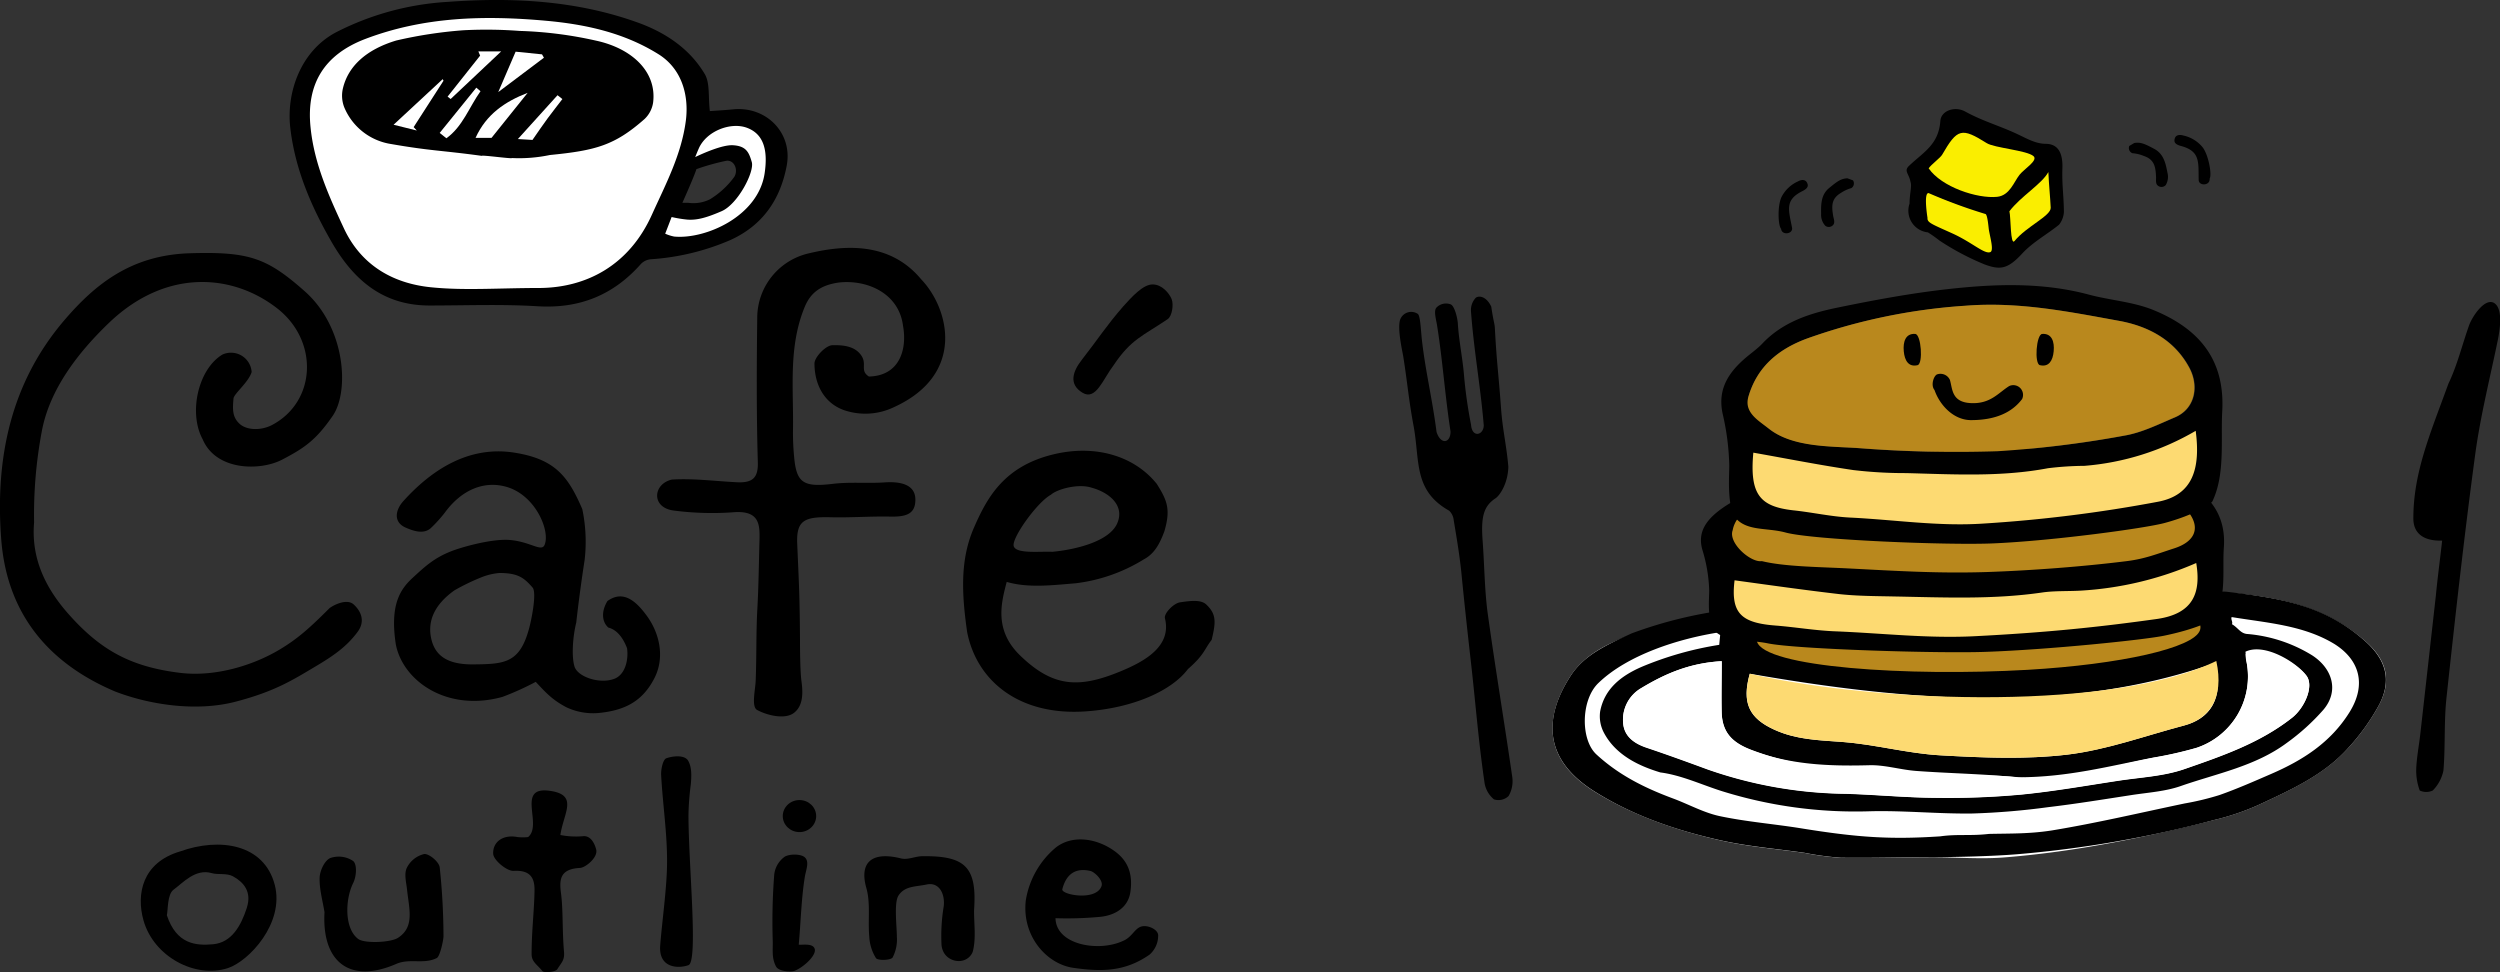 <svg xmlns="http://www.w3.org/2000/svg" viewBox="0 0 513.31 199.57"><rect x="0" y="0" width="513.31" height="199.57" fill="#333333" stroke="none"/><defs><style>.cls-1{fill:#fff;}.cls-2{fill:#fdda72;}.cls-3{fill:#b9881d;}.cls-4{fill:#faee00;}</style></defs><title>アセット 1</title><g id="レイヤー_2" data-name="レイヤー 2"><g id="レイヤー_1-2" data-name="レイヤー 1"><path class="cls-1" d="M153.54,25.25c-2.86-1.35-8.64-.35-11.89.38.06-.35.11-.7.15-1,.71-5.58-.91-11.2-5.76-14.29-7.25-4.61-15.38-6.42-23.74-7.19C99.39,1.92,86.65,2.21,74.24,7,65.63,10.36,61.76,16.62,62.66,26c.75,7.81,3.86,14.8,7,21.76C73.31,55.61,80,59.54,88,60.37c7.07.74,14.27.15,23.14.15,8.06-.14,15.58-3.41,20.67-10.71a13.21,13.21,0,0,0,4.43.93,34.11,34.11,0,0,0,8.43-.76c5.08-.86,11.88-5.94,13.72-11.77S157.65,27.2,153.54,25.25Zm-1.3,10.8c-.76,3.13-4.32,5.94-8,7.13-2.36.76-6.23.15-8.7-.39,1.43-3.15,2.9-6.3,4.08-9.57,2.78-.49,7.07-1.24,9.15-1.59C152,31.09,153,32.92,152.25,36.05Z"/><path d="M98.92,32c-8.24-1.13-10.44-1-18.63-2.43A12.46,12.46,0,0,1,70.67,22a6.55,6.55,0,0,1-.26-3.86c1.08-4.53,4.75-7.95,10.94-9.82A90.6,90.6,0,0,1,95.18,6.21a90.49,90.49,0,0,1,11.52.14,82,82,0,0,1,15.7,2c7.34,1.59,12.49,6.37,11.7,12.7a5.84,5.84,0,0,1-1.75,3.38c-6.16,5.44-10.05,6.47-19.46,7.4a30.72,30.72,0,0,1-7.78.62C105.08,32.65,99,31.79,98.92,32Z"/><path class="cls-1" d="M108.34,19.06l-7.42,9.25H97.64C99.84,23.46,103.69,20.86,108.34,19.06Z"/><path class="cls-1" d="M102.3,18.91l3.57-8.3,5.42.55.39.69Z"/><path class="cls-1" d="M91.06,16.58,84.93,26.1l.65.7-4.77-1.19L90.9,16.25Z"/><path class="cls-1" d="M98.66,18.73C96.33,22,95,26,91.65,28.39l-1.37-1.1L97.8,18Z"/><path class="cls-1" d="M98.22,10.56h4.68L92.53,20.33l-.63-.49,6.68-8.42Z"/><path class="cls-1" d="M109.33,28.73l-3-.18,8.14-9,1,.79c-1,1.33-2.07,2.64-3.06,4S110.68,26.78,109.33,28.73Z"/><path d="M150.54,22.45c-1.79.18-3.59.27-4.79.36-.36-3,.05-5.76-1.05-7.61-3.16-5.31-8.24-8.63-14-10.66C118.18.08,105.11-.58,92,.38A57.61,57.61,0,0,0,69,6.63C61.69,10.49,58.7,19.1,59.63,26.47c1,8.29,4.24,15.86,8.39,23.1,4.5,7.84,10.52,13.12,20.07,13.16,7.42,0,14.85-.3,22.24.15,8.68.54,15.65-2.3,21.33-8.75a3.25,3.25,0,0,1,2-.9A49.16,49.16,0,0,0,150,49.27c6.71-3.06,10.28-8.45,11.55-15.36C162.75,27.23,157.28,21.78,150.54,22.45ZM111,59.13c-8.64,0-15.66.56-22.55-.15-7.82-.8-14.32-4.55-17.84-12.1-3.1-6.65-6.12-13.33-6.85-20.79C62.86,17.18,66.63,11.2,75,8c12.09-4.6,24.5-4.87,37.08-3.74,8.14.73,16.06,2.46,23.12,6.87,4.73,2.95,6.3,8.32,5.62,13.65-.91,7-4.15,13.07-6.95,19.26C129.19,54.47,120.46,59,111,59.13Zm46-23.56c-1.31,8.91-12.24,13.61-18.58,13a8.22,8.22,0,0,1-1.84-.59c.45-1.15.88-2.28,1.32-3.42a25.28,25.28,0,0,0,3.21.53c1.87.14,3.74-.29,7.06-1.73s6.77-8.07,6.19-10.08-1.15-3.31-3.89-3.46c-2.19-.11-6.2,1.7-7.73,2.43.24-.58.47-1.16.72-1.73,1.56-3.61,6.58-5.54,9.94-4.27S157.71,30.75,157,35.57Zm-16.89,6.07s2.45-5.47,2.88-6.91A46.45,46.45,0,0,1,149.19,33c1.58-.14,2.45,1.87,1.58,3.31a17.38,17.38,0,0,1-5,4.61,7.61,7.61,0,0,1-4.46.72Z"/><path d="M67.68,124.85c-4,4-6.46,6.23-10.18,8.47C52,136.63,44.23,139,37.11,138.17c-10-1.21-16.25-4.48-22.88-11.91-5-5.58-7.85-11.71-7.23-19A92.45,92.45,0,0,1,8.56,88.68C10.13,80,16,72.39,22.46,66.21,34.3,54.94,48,56.3,57,63.38c8.51,6.72,7.9,19.11-1.14,23.88-2.22,1.17-5.21,1.13-6.7-.27S47.76,84,47.94,81.84c.08-1,3.08-3.32,3.73-5.45a4.25,4.25,0,0,0-6-3.59c-5,3-7,12-4.06,17.39,2.74,6.49,11.79,6.55,16.33,4.18s6.94-4,10.38-9S71,67.22,62.53,59.77C54.78,52.92,51.12,51.64,39,52S19.49,58.43,13.26,65.69C2.23,78.56-1,94,.24,110.57c1.17,16.08,10.4,25.91,23.37,31.4,7,2.71,16.64,4.23,24.78,2.1s11.77-4.49,16.42-7.25c3.36-2,6.29-3.92,8.62-7.09,1.73-2.34.51-4.41-.81-5.62S68.78,124.06,67.68,124.85Z"/><path d="M166.15,52a13.6,13.6,0,0,0-10.67,13.15c-.12,9.91-.17,19.84.12,29.75.09,3.06-.94,4.28-4.24,4.12-4.48-.22-9-.83-13.43-.55-3.92.92-4.26,5.84.51,6.37a61,61,0,0,0,12,.35c5.49-.48,5.6,2.45,5.5,5.8-.13,4.69-.18,9.38-.44,14.07-.27,5-.14,9.67-.34,14.71-.08,1.94-.91,5.32.29,6,2,1.1,5.64,2,7.5.65,2.19-1.59,1.85-4.74,1.6-6.64-.29-2.25-.29-7.43-.29-8.43-.06-8.8-.19-10.9-.57-19.68-.21-4.85,1.47-5.61,7-5.46,3.7.1,8.4-.23,12.09-.14,3.24.07,5.19-.5,5.17-3.5s-2.85-3.76-6.35-3.52-7-.13-10.54.29c-6.12.74-7.52-.19-8-5.47a51.15,51.15,0,0,1-.24-5.53c.15-8.49-1-17.06,2.41-25.33,1.25-3,3.36-4.48,7-5,5.78-.65,12.34,2.18,13.18,8.88.88,4.8-.67,10.28-7,10.42-2.07-1.33-.05-2.67-1.91-4.76-1.36-1.53-3.58-1.72-5.57-1.67-1.34,0-3.7,2.43-3.7,3.76,0,4,1.76,8,6,9.55a13.54,13.54,0,0,0,10.36-.61c14.77-6.75,11.28-20.27,5.55-26.23C183.14,50.14,174.53,50,166.15,52Z"/><path d="M124.72,123.41c-1.42,2.35-1,4.39.17,5.43.11.1,2.35.28,3.86,4.26.32,2.24-.31,5.38-2.58,6.26-3,1.17-7.58-.37-8.22-2.53s-.32-6.26.37-9c.43-3.95,1.11-8.92,1.72-12.86a32.64,32.64,0,0,0-.48-10.43c-2.92-6.79-5.64-10.3-14-11.61-9.41-1.46-17,3.61-22.71,9.92-1.72,1.89-2.1,4.36.42,5.47,1.61.71,3.75,1.45,5.22.08a28,28,0,0,0,2.81-3.1c3.47-4.78,8.2-6.72,12.88-5.28,5.83,1.8,8.82,9,7.64,11.85-.65,1.54-2.84-.63-7.14-1-3.59-.29-9.53,1.37-11.79,2.22-3.67,1.39-5.59,3.18-8.17,5.56s-4.7,5.57-3.44,13.71c1.51,7.55,10.59,13.86,21.88,10.73A56.31,56.31,0,0,0,110,140c2.1,2.24,3.36,3.67,6.29,5.22a12.92,12.92,0,0,0,6.46,1.19c5.72-.52,9.23-2.54,11.61-7.15,2.26-4.39,1-9.51-1.77-13.11C130.57,123.46,127.95,121.07,124.72,123.41Zm-16.27,6.27c-1.94,6.57-5.12,6.68-11.45,6.74-4.91,0-7.63-1.62-8.45-5.26s.65-7,4.73-9.93a44.5,44.5,0,0,1,5.85-2.81,13,13,0,0,1,3.4-.77c3.87,0,5.08,1,6.83,3C110.29,121.76,109,128,108.45,129.68Z"/><path d="M247.62,124.07c-1.12-1-3.33-.69-5.32-.4-1.35.2-3.36,2.3-3.11,3.29,1.44,5.77-4.23,8.87-9.16,10.9-8.53,3.51-13.81,3.26-20.56-3.26-5.45-5.27-3.86-10.9-2.77-15.12,4.36,1.27,9.19.7,14.17.28a34.37,34.37,0,0,0,14-4.92c2.09-1.1,3.23-3.09,4.21-5.77,1.32-4.51.57-6.31-1.56-9.71-4.52-5.63-12.43-8.19-21.22-6.07-10.15,2.45-13.63,8.89-16.3,15-2.9,6.58-2.55,13.61-1.42,21.5,2,10.13,10.8,17.23,24.38,16.27,9.87-.69,17.68-4.32,20.95-8.68,3.43-3,3.31-4,4.87-6C249.67,127.72,249.78,126.07,247.62,124.07Zm-31.88-22.45c1.23-1.17,5.61-2.39,8.38-1.49,3.46.93,6.91,3.57,5.27,7.33s-8.67,5.41-13.34,5.84c-2.34-.14-7.94.56-7.94-1.41S213,103.13,215.73,101.61Z"/><path d="M222.27,80.64c2.75,1.68,4.21-2.83,6.39-5.66,3.58-5.36,6-6,11.1-9.46.9-.61,1.26-3,.8-4.12s-1.92-3-3.9-3-4.25,2.54-6,4.47c-3.49,4-5.25,6.81-8.53,11C220.32,76.18,219.31,78.86,222.27,80.64Z"/><path d="M237.8,192.16c.08-1.22-1.76-2.05-2.87-2-1.85,0-2.26,2.14-4.28,3-5,2.38-13.82.89-13.93-4.63a72.57,72.57,0,0,0,9.26-.29c2.68-.28,5.63-1.69,6.12-5.12s-.31-6.26-3.27-8.38c-3.87-2.78-8.86-3.3-12.12-.66a17.82,17.82,0,0,0-6.09,10.8c-.84,7.31,4.28,13.06,9.75,13.84,5.76.82,10.59.83,15.66-2.71A5.18,5.18,0,0,0,237.8,192.16Zm-13.9-13.33c.8.19,2.69,1.91,2.27,3.1-1.1,3.16-8.31,1.79-8.05.65C218.92,179.44,220.86,178.12,223.89,178.83Z"/><path d="M87.11,175.35a5.36,5.36,0,0,0-3.59,2.86c-.59,1.27-.09,3,.07,4.57.42,3.94,1.56,7.52-1.84,9.76-1.48,1-6.93,1.23-8.22.24-2.84-2.15-2.69-8.11-1-11.5.64-1.29.84-3.71,0-4.48a5.29,5.29,0,0,0-4.75-.61c-1.17.55-2.1,2.61-2.15,4-.08,2.36.62,4.75,1,7.12-.57,10,5,14.84,14.74,10.6,2.76-1.2,5.64.15,8.31-1.2.69-.35,1.39-3.81,1.38-4.46a137.4,137.4,0,0,0-.77-14.12C90.19,177,88.14,175.27,87.11,175.35Z"/><path d="M37,174.81c-7.8,2.29-9.05,8.77-7.54,14.16,2.09,7.44,10.61,12,17.35,9.8,4.28-1.42,11.64-9.19,9.61-17.07C54.22,173.24,45.06,171.92,37,174.81Zm13.69,11.56c-1.22,3.75-3.13,7.16-6.95,7.51-3.53.32-7.5,0-9.48-5.95.25-1.13.08-4.31,1.37-5.25,2-1.47,4.51-4.39,7.87-3.4,1.21.36,3.05-.05,4.32.64C50,181.11,51.75,183.08,50.68,186.37Z"/><path d="M119.64,171.7a16.76,16.76,0,0,1-4.58-.25c.63-4.52,3.85-8.29-2.28-9.09-6.86-.9-1.29,7-4.35,9.51a9.89,9.89,0,0,1-2.17,0c-3-.58-5.08,1-5,3.39,0,1.29,2.79,3.63,4.2,3.55,3.5-.2,4.32,1.53,4.29,4-.05,4-.6,8.37-.6,13.1,0,1.6,1.14,2.12,2.22,3.48.34.42,2.7.18,3.05-.38,1-1.56,1.53-1.9,1.38-3.65-.38-4.36-.16-8.55-.62-12-.39-2.91-.1-4.94,3.89-5.15,1.18-.06,3.75-2.18,3.34-3.78S121.08,171.5,119.64,171.7Z"/><path d="M200,186.89c.62-8.8-1.71-11.21-10.62-11.09-1.41,0-3,.8-4.35.46-6.32-1.58-8.57,1.06-7.15,6.06.89,3.13.3,6.63.6,9.95a9.19,9.19,0,0,0,1.38,4.46c.38.53,3,.45,3.41-.12a8,8,0,0,0,.88-4.25c0-2.14-.63-7,.33-8.48,1.33-2,3.41-1.77,5.84-2.28s3.73,1.81,3.46,4.42a37.19,37.19,0,0,0-.46,8.07,4.22,4.22,0,0,0,.24,1c.9,2.47,4.43,3.09,5.89.87a2.31,2.31,0,0,0,.32-.71c.65-2.62.22-5.48.23-8.24C200,186.95,200,186.92,200,186.89Z"/><path d="M141.83,161.14c.19-2,.19-3.64-.52-4.92s-3.15-1-4.47-.54c-.72.23-1.16,2.29-1.09,3.49.33,6.1,1.29,12.19,1.21,18.28-.06,5.07-1,11.52-1.4,16.6-.41,4.8,3.76,4.85,5.8,4.12s0-20.64,0-30.84A54.91,54.91,0,0,1,141.83,161.14Z"/><path d="M164,193.95c.42-4.47.51-9.31,1.25-13.91.22-1.38,1-3.11,0-4-.75-.72-3.08-.75-4.11-.15a5.22,5.22,0,0,0-2.17,3.66,125,125,0,0,0-.31,13.56c.06,2-.26,3.55.68,5.34.52,1,3,1.19,3.84.87,1.8-.71,4.45-3.13,4.11-4.45S164.57,194.09,164,193.95Z"/><ellipse cx="164.15" cy="167.56" rx="3.43" ry="3.29"/></g><g id="レイヤー_3" data-name="レイヤー 3"><path d="M304.65,87.33c-.69-8.25-2-15.1-2.62-23.36a3.7,3.7,0,0,1,1-2.85c.81-.53,2.25-.11,3.16,1.84.44,3,.7,3.52.74,4.38.35,6.8.78,9.7,1.27,16.49.32,4.48,1.11,7.5,1.5,12-.08,3.44-1.76,5.91-2.64,6.49-2.48,1.62-3,3.89-2.64,8.71s.39,9.83,1,14.6c1.56,11.31,3.45,22.57,5.08,33.87a6.07,6.07,0,0,1-.75,3.94,3,3,0,0,1-3,.69,5.47,5.47,0,0,1-1.94-3.41c-1.3-9-1.8-16-2.82-25-.59-5.15-1.37-12.33-1.87-17.49-.36-3.81-1-7.59-1.63-11.37a3.14,3.14,0,0,0-.94-2c-7.34-4.12-6-10.17-7.28-17.25-1.08-5.82-1.22-8.52-2.14-14.37-.17-1.06-1.27-5.75-.64-7.63a2.42,2.42,0,0,1,3.6-1.17c.55.35.62,3.23.87,5.44.73,6.41,2.08,11.74,3,18.82.86,2.68,2.89,2.31,2.87-.12-1.11-7.11-1.63-14.69-2.77-21.8-.19-1.21-.75-3-.09-3.66a2.73,2.73,0,0,1,2.91-.62c.8.35,1.39,2.88,1.45,3.92.19,3.29.93,6.93,1.23,10.2a95.38,95.38,0,0,0,1.48,10.58C302.25,90,304.63,89.36,304.65,87.33Z"/><path d="M501.43,111c-4,.12-5.91-1.63-5.91-4.53,0-9.39,3.36-17.15,7.2-27.69,1.83-3.81,2.82-8,4.25-12,.59-1.66,3.07-5.52,5-4.64,2,1,1.36,5.38.9,7.64-1.61,7.83-3.58,15.61-4.65,23.52-2.24,16.62-4.1,33.29-5.9,50-.53,4.92-.21,9.93-.62,14.88a8.06,8.06,0,0,1-2.2,4.13,3.12,3.12,0,0,1-2.67,0,11.89,11.89,0,0,1-.72-4.47c.1-2.37.56-4.72.83-7.08q1.61-14.27,3.21-28.55C500.5,118.51,501,114.91,501.43,111Z"/><path class="cls-1" d="M458.06,121.76c-12.88.29-91.84,2.72-102.18,4.21-5,.72-15.76,2.62-20.57,4.27-5.11,1.76-10.12,4.25-12.94,8.71-5.76,9.1-5,17.39,5.19,23.68,7.89,4.88,16.7,7.89,25.73,9.93,5.66,1.28,11.5,1.75,17.27,2.57a58.87,58.87,0,0,0,7.38,1c6.32.09,12.64-.09,19-.11,5,0,10,.43,14.95,0,14.44-1.18,28.6-4.09,42.63-7.64a51,51,0,0,0,9.11-3.07c6.66-3.12,13.48-6.15,18.52-11.75a44,44,0,0,0,6.39-8.95c2.63-5.06,1.4-9.27-3-13.05C477.73,124.82,468.35,122.63,458.06,121.76Z"/><path d="M457.11,121.49c10.81,1.3,19.95,2.61,28.43,10.08,4.33,3.81,5.59,8,3,13.05a44,44,0,0,1-6.39,8.95c-5,5.6-11.86,8.64-18.52,11.75a51,51,0,0,1-9.11,3.07,232.65,232.65,0,0,1-40.28,7c-4.95.41-12.31.59-17.29.61-6.32,0-12.65.2-19,.11a58.87,58.87,0,0,1-7.38-1c-5.76-.83-11.6-1.3-17.27-2.57-9-2-17.84-5-25.73-9.93-10.17-6.29-11-14.58-5.19-23.68,2.82-4.46,7.41-6.46,12.63-8.88a89.24,89.24,0,0,1,19.76-4.85,13.81,13.81,0,0,1,6.2-4.05c10.63-3.68,24.67-5.55,45.81-6.2,17.61-.54,32.07.37,41.2,4.85C451.69,121.64,457.13,121.44,457.11,121.49Zm-2.17,14.57c-30.26,10.78-63.66,7.85-95.67,2.27-1.67,6-.15,9.15,5.11,11.52,4.39,2,9,2.13,13.71,2.47,6.81.5,13.52,2.37,20.33,2.76,8.68.5,17.5.89,26.08-.15,8.08-1,15.93-3.85,23.86-5.95C453.51,147.63,456.63,143.88,454.94,136.07Zm-101.43-.3c-6.71.37-11.77,2.66-16.52,5.57a7.48,7.48,0,0,0-3.7,7.36c.3,2.61,2.29,4,4.75,4.84,4.23,1.42,8.43,2.95,12.62,4.49A88.81,88.81,0,0,0,379,163c6.21.19,12.41.78,18.61.83a164.26,164.26,0,0,0,17.4-.67c6.69-.66,13.34-1.83,20-2.85,4.52-.69,9.23-.9,13.49-2.38,7.7-2.67,15.47-5.33,22.07-10.51,2.6-2,4.6-6.48,3-8.63-2-2.72-8.52-6.39-12.47-4.49,0,.49,0,1,.14,1.51A15.45,15.45,0,0,1,451,153.57a78.87,78.87,0,0,1-8.81,2c-9.19,1.77-18.12,5.08-27.78,4.06-7-.74-14-.82-21-1.34-3.21-.24-6.41-1.26-9.59-1.17-8.28.23-16.38-.1-24.26-3.12-3.82-1.46-5.94-3.5-6.07-7.66C353.42,142.9,353.51,139.5,353.51,135.76Zm104.71-9.06c-.24.44.29,1,.05,1.46,1.26.73,1.69,1.81,3,2a30.11,30.11,0,0,1,13.46,4.39c4.18,2.7,5.59,7.32,2.32,11.18a44.81,44.81,0,0,1-7.52,6.81c-6.47,4.8-14.38,6.27-21.79,8.86-3.18,1.11-6.68,1.32-10.06,1.84-5.71.88-11.41,1.81-17.14,2.49a148.62,148.62,0,0,1-15.5,1.3c-7,.1-14-.63-21-.46a92,92,0,0,1-30.62-4.17c-4.16-1.33-8.25-3.25-12.51-3.8-4.35-1.31-9.15-3.53-11.59-8.16a7.2,7.2,0,0,1-.77-4.37c.9-4.72,4.39-7.34,8.5-9.14A68.8,68.8,0,0,1,353,132.4c.09-.93.19-2.14.28-2.61-8.58,1.3-19.11,4.66-25.12,10.48-3.56,3.44-3.67,11.59-.38,14.63,4.65,4.29,10,6.92,15.8,9.07,3.19,1.19,6.25,2.9,9.53,3.6,5.47,1.16,11.09,1.6,16.62,2.49,11.85,1.92,18.49,2.33,28.65,1.66,3.5-.5,6.14-.05,10-.5,4.68-.1,8.31,0,12.89-.71,9.13-1.5,18.15-3.63,27.22-5.53a56,56,0,0,0,7.23-1.74c3.6-1.27,7.1-2.81,10.6-4.33,6.47-2.8,12.21-6.44,16.09-12.67,3.58-5.75,2-10.8-3.08-14C472.95,128.35,465.43,127.89,458.22,126.7Z"/><path class="cls-2" d="M455.06,135.71c1.7,7.82-1.55,11.92-6.69,13.28-7.94,2.09-15.79,5-23.86,5.95-8.58,1-17.41.64-26.08.15-6.81-.39-13.52-2.27-20.33-2.76-4.71-.34-9.32-.49-13.71-2.47-5.26-2.37-6.78-5.54-5.11-11.52C387,144.61,434.49,145.75,455.06,135.71Z"/><path class="cls-1" d="M353.51,135.76c0,3.74-.09,7.14,0,10.53.13,4.16,2.25,6.2,6.07,7.66,7.88,3,14.19,3.65,22.47,3.43,4.75.84,9.93,1.44,13.14,1.68,7,.52,12.27-.21,19.24.53,10.12,0,18.59-2.29,27.78-4.06a78.87,78.87,0,0,0,8.81-2,15.45,15.45,0,0,0,10.24-17.72c-.1-.51-.17-1.47-.21-2,3.95-1.89,10.53,2.22,12.54,4.93,1.58,2.15-.42,6.59-3,8.63-6.59,5.18-14.37,7.83-22.07,10.51-4.26,1.48-9,1.69-13.49,2.38-6.66,1-13.3,2.19-20,2.85a164.26,164.26,0,0,1-17.4.67c-6.21,0-12.4-.64-18.61-.83a88.81,88.81,0,0,1-28.36-5c-4.19-1.55-8.39-3.07-12.62-4.49-2.46-.83-4.45-2.23-4.75-4.84a7.48,7.48,0,0,1,3.7-7.36C341.74,138.42,346.8,136.14,353.51,135.76Z"/><path class="cls-3" d="M451.7,129.42c-1.26,3.63-16.31,7-35.37,8.11-24.49,1.41-54.26-.5-55.6-5.87-1.54-6.19,11.93-11.56,43.25-12.3C427.1,118.6,453.73,123.59,451.7,129.42Z"/><path d="M363,132.1c-4.28-.88-8.95-.07-11.28-2.94-1.17-2.65-.79-6-.78-7.95a31.37,31.37,0,0,0-1.35-8.15c-1.2-3.86.85-6.54,4.35-8.93,1.37-.94,2.94-1.71,4.21-2.72,4.4-3.48,10.17-4.85,16.07-5.77,7.75-1.21,15.56-2.31,23.42-3,10.14-.86,20.33-1.16,30.39.88,4.59.93,9.53,1.16,13.87,2.51,10.18,3.16,15.3,8.31,14.71,16.39-.34,4.65.65,10.18-2.08,14.58-.29.46-3.79,2.21-10.21,3.53-4.18.86-23.73,2.87-36.57,3.31C398.16,134.2,368.84,133.3,363,132.1Z"/><path class="cls-3" d="M355.76,108.87c.75-4.1,5.94-6.55,11.85-8.2a161,161,0,0,1,34-5.32c11.32-.68,22.08,1,32.89,2.45,6.08.84,11.84,3,15.1,7.69,2.14,3.06,1,5.77-3.22,7.11-3.56,1.15-5.94,2.14-9.69,2.61-9,1.13-19.64,1.93-28.71,2.24-9.93.33-18.78-.24-28.71-.75-6-.3-13-.37-17.52-1.49C359.48,115.58,354.79,111.48,355.76,108.87Z"/><path class="cls-2" d="M356.15,119.15c7.28,1,14.34,2,21.45,2.83,3.71.41,7.51.41,11.28.49,10.15.19,20.3.66,30.39-.81,2.54-.37,5.2-.24,7.8-.38a69.39,69.39,0,0,0,23.87-5.68c1,6.05-.54,10.44-8.14,11.5-11.93,1.67-22.61,2.78-37.35,3.53-9.58.49-18.88-.61-28.54-1-4.09-.15-8.14-.85-12.23-1.18C357.58,127.92,355.31,126,356.15,119.15Z"/><path d="M366.62,109.34c-4.1-1.12-8.58-.09-10.81-3.73-1.12-3.36-.76-7.6-.75-10.07a51.53,51.53,0,0,0-1.3-10.33c-1.15-4.89.82-8.28,4.17-11.31,1.31-1.19,2.82-2.17,4-3.44,4.22-4.41,9.74-6.15,15.4-7.31,7.43-1.53,14.91-2.92,22.44-3.77,9.72-1.09,19.48-1.47,29.12,1.11,4.4,1.18,9.13,1.47,13.29,3.18,9.75,4,14.66,10.53,14.1,20.77-.33,5.89.63,12.9-2,18.46-.27.58-3.64,2.8-9.79,4.47-4,1.09-22.74,3.64-35,4.19C400.28,112,372.18,110.86,366.62,109.34ZM359,81.42c-.28,2.05,1.94,4.85,4.06,6.53,4.81,3.8,12.79,3.68,18.52,4.07a258.14,258.14,0,0,0,28.62.64,218.12,218.12,0,0,0,26-3.2c3.6-.6,7-2.32,10.45-3.77,4-1.7,5-6.18,3-10.06-3.12-5.92-8.64-8.68-14.47-9.74-10.36-1.88-20.67-4-31.52-3.11A120.09,120.09,0,0,0,371,69.52C365.33,71.61,360.82,75.13,359,81.42Z"/><path class="cls-3" d="M359,81.42c1.85-6.29,6.36-9.81,12-11.9a120.09,120.09,0,0,1,32.57-6.75c10.85-.86,21.16,1.22,31.52,3.11,5.83,1.06,11.35,3.82,14.47,9.74,2,3.88,1,8.36-3,10.06-3.41,1.45-6.85,3.17-10.45,3.77a218.12,218.12,0,0,1-26,3.2A258.14,258.14,0,0,1,381.56,92c-5.73-.38-13.49-.13-18.29-3.93C361.15,86.41,358,84.73,359,81.42Z"/><path class="cls-2" d="M360,92.94c7,1.24,13.74,2.58,20.56,3.58a90.23,90.23,0,0,0,10.81.62c9.72.25,19.46.83,29.12-1a64.31,64.31,0,0,1,7.47-.49,53.62,53.62,0,0,0,22.87-7.19c1,7.66-.52,13.22-7.8,14.57a290.38,290.38,0,0,1-35.79,4.47c-9.18.62-18.1-.78-27.35-1.23-3.92-.19-7.8-1.08-11.72-1.49C361.39,104,359.21,101.58,360,92.94Z"/><path d="M404.7,82.77c4,.18,5.59-2.1,7.83-3.5a2,2,0,0,1,2.66,2.66c-2,2.66-5.31,4.33-10.49,4.33-3.58,0-6.43-3.08-7.5-6.18-.84-1-.13-3,.56-3.22A2.13,2.13,0,0,1,400.36,78C400.92,79.84,400.66,82.59,404.7,82.77Z"/><path d="M419.32,68.56c2-.13,2.53,1.63,2.35,3.57s-1,3.28-2.83,2.85C417.66,74.71,418.09,68.64,419.32,68.56Z"/><path d="M393.24,68.56c-2-.13-2.53,1.63-2.35,3.57s1,3.28,2.83,2.85C394.9,74.71,394.47,68.64,393.24,68.56Z"/><path d="M453.68,36.95c-.14,1.2-2.21,1.22-2.24,0-.08-3.69.38-5.93-3.72-7-1.3-.37-1.34-.91-1.2-1.47.2-.79,1-.89,1.79-.65a7,7,0,0,1,4,2.49c1.21,1.68,1.86,5.59,1.39,6.33A.82.82,0,0,1,453.68,36.95Z"/><path d="M438.22,29.36c1.33-.22,2.2.2,4.1,1.21s2.33,2.89,2.7,4.85a3.34,3.34,0,0,1-.34,2.58,1.18,1.18,0,0,1-1.74,0c-.37-.38-.23-1.2-.25-1.6-.09-2.05-.28-3.64-2.52-4.38a7.5,7.5,0,0,0-2.33-.56,1.14,1.14,0,0,1-.65-1.49Z"/><path d="M365.75,47.22c.39,1.15,2.42.74,2.2-.45-.68-3.63-1.6-5.72,2.21-7.57,1.2-.63,1.12-1.17.87-1.68-.36-.73-1.18-.66-1.89-.26a7,7,0,0,0-3.38,3.25c-.84,1.89-.67,5.86-.05,6.48A.82.82,0,0,0,365.75,47.22Z"/><path d="M379.32,36.61c-1.35.06-2.11.65-3.76,2s-1.68,3.31-1.64,5.3a3.34,3.34,0,0,0,.86,2.45,1.18,1.18,0,0,0,1.71-.31c.28-.45,0-1.22-.08-1.62-.33-2-.48-3.61,1.56-4.81a7.5,7.5,0,0,1,2.16-1,1.14,1.14,0,0,0,.33-1.59Z"/><path d="M392.08,41.8c0-2.05.51-3.57.2-4.43-.31-1.73-1.43-2.24-.32-3.31,3-2.85,6.08-4.35,6.44-9.22.16-2.15,3-3.1,5.1-1.94,3.53,1.94,6.88,2.86,10.51,4.54,2,.92,3.87,2.07,6,2.09,2.86,0,3.54,2.34,3.45,5-.11,3.51.27,5.45.31,9a4.62,4.62,0,0,1-1,2.61c-2.47,2-5.36,3.55-7.52,5.87-3,3.26-4.54,3.48-7.8,2.27a53.26,53.26,0,0,1-9.23-4.89,26,26,0,0,0-2.38-1.68A4.47,4.47,0,0,1,392.08,41.8Zm4.08-1.93c-.18.67-.47,1.15-.39,1.55.54,2.72,8,7.7,10.42,6.82C407,48,407.63,46.85,408,46a1.94,1.94,0,0,0-.75-1.68C403.66,42.75,400,41.36,396.16,39.87Z"/><path class="cls-4" d="M396,34.56c.47-.73,2.41-2.17,2.76-2.78,3.13-5.42,4-5.63,9.15-2.4,1.56,1,8.26,1.48,9.62,2.68,1,.89-1.92,2.62-2.88,3.84-1.16,1.48-2,4.22-4.56,4.51C406,40.84,398.62,38.39,396,34.56Z"/><path class="cls-4" d="M396,39.65a107.26,107.26,0,0,0,11.66,4.29c.44.13.63,2.82.7,3.22.28,1.68,1.07,4.33.28,4.61-1.22.44-3.63-1.93-7.63-3.78-4.42-2-5.32-2.27-5.25-3.25C395.7,44.33,394.95,39.5,396,39.65Z"/><path class="cls-4" d="M412.58,43.38c2.31-3.06,6.65-5.58,8-8.06.1,2.59.37,5,.48,7.33.07,1.68-5,3.84-7.42,6.83C412.75,50.57,412.89,44.57,412.58,43.38Z"/></g></g></svg>